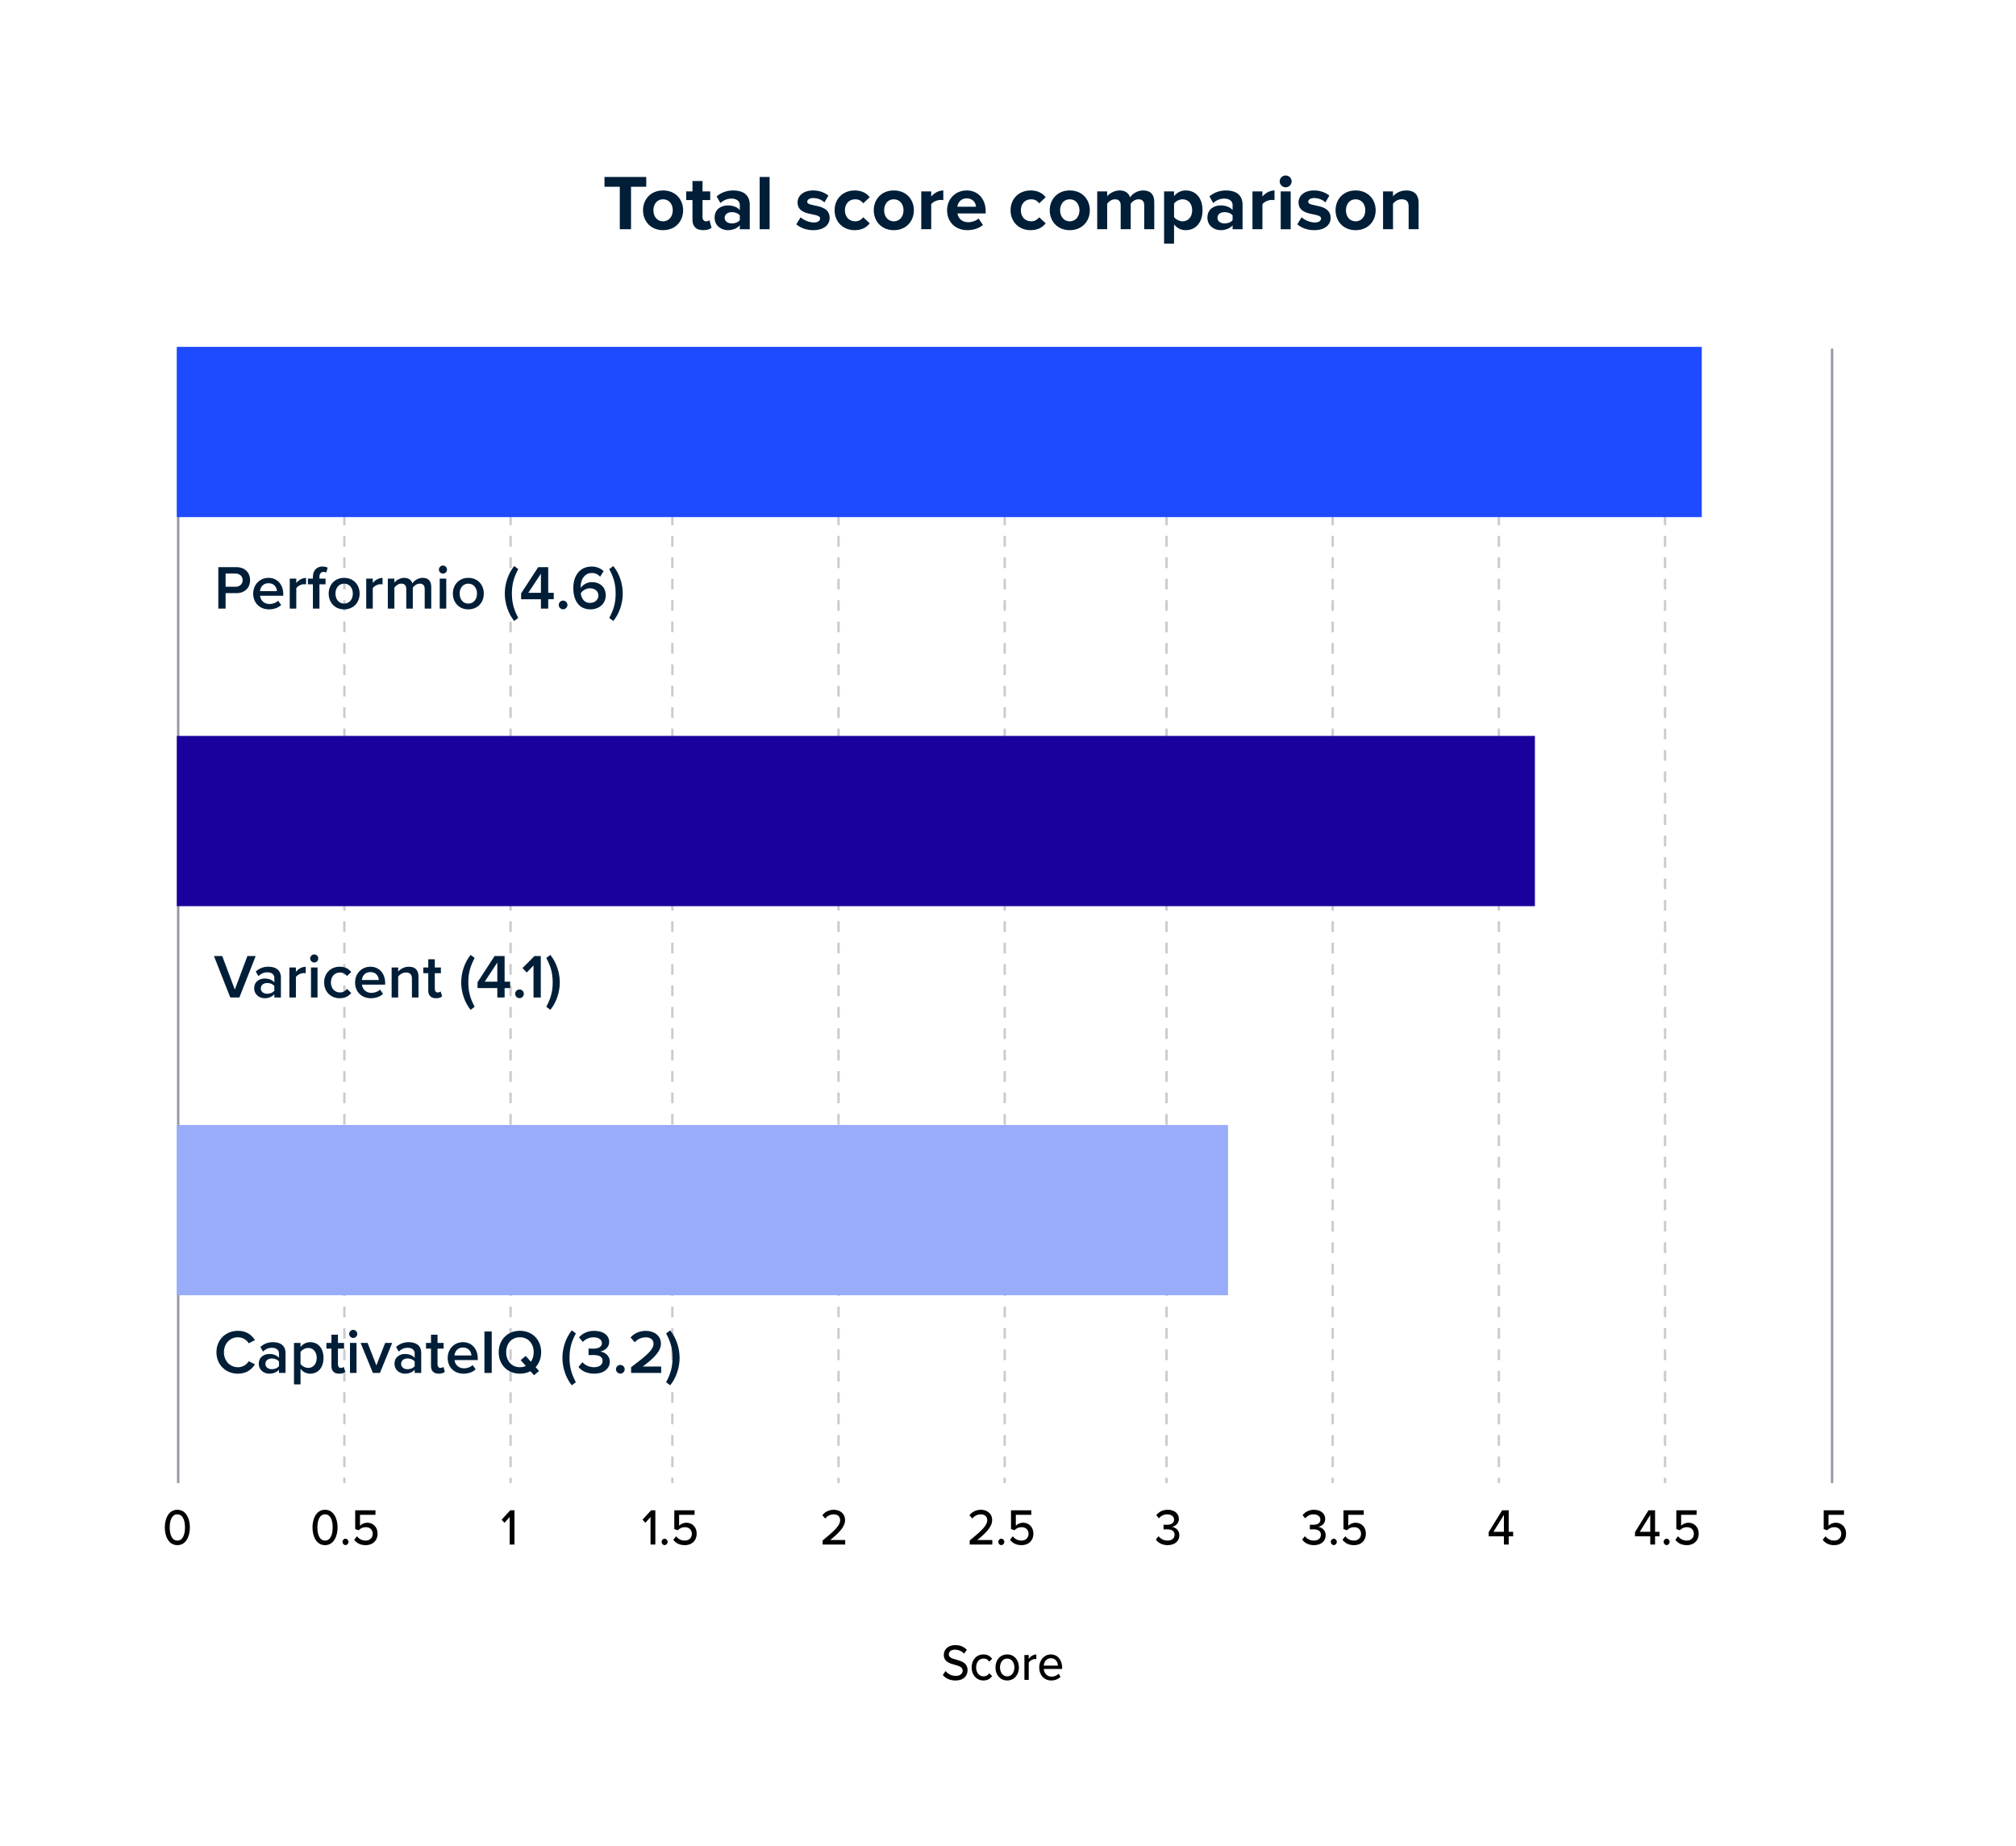 <?xml version="1.0" encoding="UTF-8"?><svg id="Layer_1" xmlns="http://www.w3.org/2000/svg" width="450" height="412.08" xmlns:xlink="http://www.w3.org/1999/xlink" viewBox="0 0 450 412.08"><defs><style>.cls-1,.cls-2,.cls-3{fill:none;}.cls-4{fill:#1e4bff;}.cls-2,.cls-3{stroke:#9498a3;stroke-miterlimit:10;stroke-width:.532px;}.cls-3{stroke-dasharray:2.389 2.389;}.cls-5{fill:#001e37;}.cls-6{fill:#1a009c;}.cls-7{fill:#fff;filter:url(#drop-shadow-1);}.cls-8{opacity:.5;}.cls-9{fill:#98acfa;}</style><filter id="drop-shadow-1" x="-.048" y="-.166" width="450.24" height="412.08" filterUnits="userSpaceOnUse"><feOffset dx="-.252" dy="0"/><feGaussianBlur result="blur" stdDeviation="5.036"/><feFlood flood-color="#000" flood-opacity=".2"/><feComposite in2="blur" operator="in"/><feComposite in="SourceGraphic"/></filter></defs><path class="cls-7" d="M22.907,15.149h404.752c4.101,0,7.431,3.33,7.431,7.431v366.738c0,4.102-3.33,7.432-7.432,7.432H22.907c-4.101,0-7.431-3.33-7.431-7.431V22.58c0-4.102,3.33-7.432,7.432-7.432Z"/><rect class="cls-1" x="33.007" y="36.592" width="386.238" height="43.55"/><path class="cls-5" d="M138.347,51.162v-9.478h-3.416v-2.186h9.319v2.186h-3.398v9.478h-2.505Z"/><path class="cls-5" d="M143.534,46.93c0-2.396,1.682-4.424,4.467-4.424,2.803,0,4.484,2.028,4.484,4.424,0,2.413-1.682,4.442-4.484,4.442-2.785,0-4.467-2.029-4.467-4.442ZM150.173,46.93c0-1.312-.788-2.448-2.172-2.448s-2.154,1.137-2.154,2.448c0,1.329.771,2.466,2.154,2.466s2.172-1.137,2.172-2.466Z"/><path class="cls-5" d="M154.571,49.064v-4.407h-1.402v-1.941h1.402v-2.309h2.242v2.309h1.716v1.941h-1.716v3.812c0,.524.279.927.771.927.333,0,.647-.123.771-.245l.473,1.679c-.332.298-.928.542-1.856.542-1.56,0-2.399-.804-2.399-2.308Z"/><path class="cls-5" d="M165.134,51.162v-.875c-.578.682-1.576,1.084-2.68,1.084-1.35,0-2.943-.91-2.943-2.798,0-1.976,1.594-2.728,2.943-2.728,1.121,0,2.119.367,2.68,1.032v-1.137c0-.857-.735-1.417-1.856-1.417-.911,0-1.752.333-2.471.997l-.841-1.486c1.034-.909,2.365-1.329,3.696-1.329,1.927,0,3.696.77,3.696,3.2v5.456h-2.225ZM165.134,49.133v-1.049c-.368-.49-1.068-.734-1.787-.734-.876,0-1.594.455-1.594,1.276,0,.787.718,1.242,1.594,1.242.719,0,1.419-.245,1.787-.734Z"/><path class="cls-5" d="M169.566,51.162v-11.664h2.225v11.664h-2.225Z"/><path class="cls-5" d="M177.748,50.06l.963-1.556c.613.577,1.875,1.154,2.926,1.154.963,0,1.419-.385,1.419-.909,0-1.399-5.027-.262-5.027-3.584,0-1.417,1.243-2.658,3.468-2.658,1.437,0,2.575.489,3.416,1.154l-.894,1.521c-.508-.542-1.471-.979-2.505-.979-.806,0-1.331.367-1.331.839,0,1.259,5.01.21,5.01,3.62,0,1.539-1.313,2.71-3.661,2.71-1.472,0-2.89-.49-3.783-1.312Z"/><path class="cls-5" d="M186.297,46.93c0-2.588,1.874-4.424,4.484-4.424,1.734,0,2.785.752,3.346,1.521l-1.454,1.364c-.402-.595-1.016-.91-1.786-.91-1.35,0-2.295.979-2.295,2.448s.945,2.466,2.295,2.466c.771,0,1.384-.35,1.786-.909l1.454,1.346c-.561.787-1.611,1.539-3.346,1.539-2.61,0-4.484-1.836-4.484-4.442Z"/><path class="cls-5" d="M195.039,46.93c0-2.396,1.682-4.424,4.467-4.424,2.803,0,4.484,2.028,4.484,4.424,0,2.413-1.682,4.442-4.484,4.442-2.785,0-4.467-2.029-4.467-4.442ZM201.678,46.93c0-1.312-.788-2.448-2.172-2.448s-2.154,1.137-2.154,2.448c0,1.329.771,2.466,2.154,2.466s2.172-1.137,2.172-2.466Z"/><path class="cls-5" d="M205.638,51.162v-8.446h2.225v1.154c.596-.752,1.646-1.364,2.697-1.364v2.168c-.157-.035-.367-.052-.612-.052-.736,0-1.717.419-2.085.962v5.578h-2.225Z"/><path class="cls-5" d="M211.401,46.93c0-2.448,1.805-4.424,4.379-4.424,2.522,0,4.239,1.889,4.239,4.651v.489h-6.288c.14,1.067.998,1.959,2.435,1.959.718,0,1.717-.315,2.26-.84l.98,1.435c-.841.769-2.172,1.171-3.485,1.171-2.575,0-4.52-1.731-4.52-4.442ZM215.78,44.272c-1.384,0-1.979,1.032-2.084,1.871h4.169c-.053-.804-.613-1.871-2.085-1.871Z"/><path class="cls-5" d="M225.573,46.93c0-2.588,1.874-4.424,4.484-4.424,1.734,0,2.785.752,3.346,1.521l-1.454,1.364c-.402-.595-1.016-.91-1.786-.91-1.35,0-2.295.979-2.295,2.448s.945,2.466,2.295,2.466c.771,0,1.384-.35,1.786-.909l1.454,1.346c-.561.787-1.611,1.539-3.346,1.539-2.61,0-4.484-1.836-4.484-4.442Z"/><path class="cls-5" d="M234.315,46.93c0-2.396,1.682-4.424,4.467-4.424,2.803,0,4.484,2.028,4.484,4.424,0,2.413-1.682,4.442-4.484,4.442-2.785,0-4.467-2.029-4.467-4.442ZM240.954,46.93c0-1.312-.788-2.448-2.172-2.448s-2.154,1.137-2.154,2.448c0,1.329.771,2.466,2.154,2.466s2.172-1.137,2.172-2.466Z"/><path class="cls-5" d="M255.407,51.162v-5.333c0-.787-.351-1.347-1.262-1.347-.788,0-1.437.525-1.752.979v5.701h-2.242v-5.333c0-.787-.35-1.347-1.261-1.347-.771,0-1.419.525-1.752.997v5.683h-2.225v-8.446h2.225v1.102c.351-.507,1.472-1.312,2.768-1.312,1.244,0,2.032.577,2.348,1.539.49-.77,1.611-1.539,2.907-1.539,1.56,0,2.488.822,2.488,2.553v6.103h-2.242Z"/><path class="cls-5" d="M262.064,50.077v4.302h-2.225v-11.663h2.225v1.066c.648-.822,1.577-1.276,2.61-1.276,2.172,0,3.748,1.608,3.748,4.424s-1.576,4.442-3.748,4.442c-.999,0-1.927-.42-2.61-1.294ZM266.111,46.93c0-1.451-.858-2.448-2.138-2.448-.718,0-1.541.42-1.909.962v2.99c.368.524,1.191.962,1.909.962,1.279,0,2.138-.997,2.138-2.466Z"/><path class="cls-5" d="M275.134,51.162v-.875c-.578.682-1.576,1.084-2.68,1.084-1.35,0-2.943-.91-2.943-2.798,0-1.976,1.594-2.728,2.943-2.728,1.121,0,2.119.367,2.68,1.032v-1.137c0-.857-.735-1.417-1.856-1.417-.911,0-1.752.333-2.471.997l-.841-1.486c1.034-.909,2.365-1.329,3.696-1.329,1.927,0,3.696.77,3.696,3.2v5.456h-2.225ZM275.134,49.133v-1.049c-.368-.49-1.068-.734-1.787-.734-.876,0-1.594.455-1.594,1.276,0,.787.718,1.242,1.594,1.242.719,0,1.419-.245,1.787-.734Z"/><path class="cls-5" d="M279.566,51.162v-8.446h2.225v1.154c.596-.752,1.646-1.364,2.698-1.364v2.168c-.158-.035-.368-.052-.613-.052-.736,0-1.717.419-2.085.962v5.578h-2.225Z"/><path class="cls-5" d="M285.645,40.478c0-.734.613-1.312,1.331-1.312.735,0,1.331.577,1.331,1.312s-.596,1.329-1.331,1.329c-.718,0-1.331-.595-1.331-1.329ZM285.873,51.162v-8.446h2.225v8.446h-2.225Z"/><path class="cls-5" d="M289.57,50.06l.963-1.556c.613.577,1.875,1.154,2.926,1.154.963,0,1.419-.385,1.419-.909,0-1.399-5.027-.262-5.027-3.584,0-1.417,1.243-2.658,3.468-2.658,1.437,0,2.575.489,3.416,1.154l-.894,1.521c-.508-.542-1.471-.979-2.505-.979-.806,0-1.331.367-1.331.839,0,1.259,5.01.21,5.01,3.62,0,1.539-1.313,2.71-3.661,2.71-1.472,0-2.89-.49-3.783-1.312Z"/><path class="cls-5" d="M298.119,46.93c0-2.396,1.682-4.424,4.467-4.424,2.803,0,4.484,2.028,4.484,4.424,0,2.413-1.682,4.442-4.484,4.442-2.785,0-4.467-2.029-4.467-4.442ZM304.758,46.93c0-1.312-.788-2.448-2.172-2.448s-2.154,1.137-2.154,2.448c0,1.329.771,2.466,2.154,2.466s2.172-1.137,2.172-2.466Z"/><path class="cls-5" d="M314.429,51.162v-5.106c0-1.172-.613-1.574-1.56-1.574-.876,0-1.559.49-1.927.997v5.683h-2.225v-8.446h2.225v1.102c.543-.647,1.576-1.312,2.961-1.312,1.856,0,2.75,1.049,2.75,2.693v5.963h-2.225Z"/><g class="cls-8"><line class="cls-2" x1="371.664" y1="77.815" x2="371.664" y2="79.009"/><line class="cls-3" x1="371.664" y1="81.397" x2="371.664" y2="328.625"/><line class="cls-2" x1="371.664" y1="329.82" x2="371.664" y2="331.014"/><line class="cls-2" x1="334.571" y1="77.815" x2="334.571" y2="79.009"/><line class="cls-3" x1="334.571" y1="81.397" x2="334.571" y2="328.625"/><line class="cls-2" x1="334.571" y1="329.82" x2="334.571" y2="331.014"/><line class="cls-2" x1="297.477" y1="77.815" x2="297.477" y2="79.009"/><line class="cls-3" x1="297.477" y1="81.397" x2="297.477" y2="328.625"/><line class="cls-2" x1="297.477" y1="329.82" x2="297.477" y2="331.014"/><line class="cls-2" x1="260.384" y1="77.815" x2="260.384" y2="79.009"/><line class="cls-3" x1="260.384" y1="81.397" x2="260.384" y2="328.625"/><line class="cls-2" x1="260.384" y1="329.82" x2="260.384" y2="331.014"/><line class="cls-2" x1="224.267" y1="77.815" x2="224.267" y2="79.009"/><line class="cls-3" x1="224.267" y1="81.397" x2="224.267" y2="328.625"/><line class="cls-2" x1="224.267" y1="329.82" x2="224.267" y2="331.014"/><line class="cls-2" x1="187.174" y1="77.815" x2="187.174" y2="79.009"/><line class="cls-3" x1="187.174" y1="81.397" x2="187.174" y2="328.625"/><line class="cls-2" x1="187.174" y1="329.82" x2="187.174" y2="331.014"/><line class="cls-2" x1="150.08" y1="77.815" x2="150.08" y2="79.009"/><line class="cls-3" x1="150.08" y1="81.397" x2="150.08" y2="328.625"/><line class="cls-2" x1="150.08" y1="329.82" x2="150.08" y2="331.014"/><line class="cls-2" x1="113.963" y1="77.815" x2="113.963" y2="79.009"/><line class="cls-3" x1="113.963" y1="81.397" x2="113.963" y2="328.625"/><line class="cls-2" x1="113.963" y1="329.82" x2="113.963" y2="331.014"/><line class="cls-2" x1="76.87" y1="77.815" x2="76.87" y2="79.009"/><line class="cls-3" x1="76.87" y1="81.397" x2="76.87" y2="328.625"/><line class="cls-2" x1="76.87" y1="329.82" x2="76.87" y2="331.014"/></g><line class="cls-2" x1="39.777" y1="331.014" x2="39.777" y2="77.815"/><path d="M39.585,336.976c1.984,0,2.8,2.051,2.8,3.942s-.815,3.953-2.8,3.953-2.8-2.062-2.8-3.953.815-3.942,2.8-3.942ZM39.585,337.996c-1.266,0-1.705,1.432-1.705,2.922s.439,2.934,1.705,2.934,1.706-1.444,1.706-2.934-.44-2.922-1.706-2.922Z"/><path d="M72.553,336.976c1.984,0,2.8,2.051,2.8,3.942s-.815,3.953-2.8,3.953-2.8-2.062-2.8-3.953.815-3.942,2.8-3.942ZM72.553,337.996c-1.266,0-1.705,1.432-1.705,2.922s.439,2.934,1.705,2.934,1.706-1.444,1.706-2.934-.44-2.922-1.706-2.922Z"/><path d="M77.116,343.427c.365,0,.676.321.676.71s-.311.722-.676.722-.665-.332-.665-.722.301-.71.665-.71Z"/><path d="M79.691,342.889c.472.619,1.116.963,1.952.963.934,0,1.556-.653,1.556-1.49,0-.917-.611-1.501-1.534-1.501-.622,0-1.137.206-1.608.688l-.772-.264v-4.194h4.526v1.008h-3.454v2.441c.344-.367.944-.676,1.642-.676,1.201,0,2.284.883,2.284,2.452s-1.115,2.556-2.628,2.556c-1.223,0-2.038-.458-2.596-1.203l.633-.779Z"/><path d="M113.762,344.734v-6.142l-1.158,1.294-.633-.699,1.92-2.097h.944v7.643h-1.073Z"/><path d="M145.209,344.734v-6.142l-1.158,1.294-.633-.699,1.92-2.097h.944v7.643h-1.073Z"/><path d="M148.344,343.427c.365,0,.676.321.676.71s-.311.722-.676.722-.665-.332-.665-.722.301-.71.665-.71Z"/><path d="M150.92,342.889c.472.619,1.116.963,1.952.963.934,0,1.556-.653,1.556-1.49,0-.917-.611-1.501-1.534-1.501-.622,0-1.137.206-1.608.688l-.772-.264v-4.194h4.526v1.008h-3.454v2.441c.344-.367.944-.676,1.642-.676,1.201,0,2.284.883,2.284,2.452s-1.115,2.556-2.628,2.556c-1.223,0-2.038-.458-2.596-1.203l.633-.779Z"/><path d="M183.619,344.734v-.905c2.682-2.2,3.915-3.346,3.915-4.549,0-.894-.697-1.284-1.394-1.284-.848,0-1.502.378-1.942.94l-.633-.745c.59-.791,1.566-1.215,2.564-1.215,1.287,0,2.499.779,2.499,2.304,0,1.489-1.341,2.83-3.304,4.446h3.336v1.008h-5.042Z"/><path d="M216.453,344.734v-.905c2.682-2.2,3.915-3.346,3.915-4.549,0-.894-.697-1.284-1.394-1.284-.848,0-1.502.378-1.942.94l-.633-.745c.59-.791,1.566-1.215,2.564-1.215,1.287,0,2.499.779,2.499,2.304,0,1.489-1.341,2.83-3.304,4.446h3.336v1.008h-5.042Z"/><path d="M223.505,343.427c.365,0,.676.321.676.71s-.311.722-.676.722-.665-.332-.665-.722.301-.71.665-.71Z"/><path d="M226.08,342.889c.472.619,1.116.963,1.952.963.934,0,1.556-.653,1.556-1.49,0-.917-.611-1.501-1.534-1.501-.622,0-1.137.206-1.608.688l-.772-.264v-4.194h4.526v1.008h-3.454v2.441c.344-.367.944-.676,1.642-.676,1.201,0,2.284.883,2.284,2.452s-1.115,2.556-2.628,2.556c-1.223,0-2.038-.458-2.596-1.203l.633-.779Z"/><path d="M258.605,342.877c.45.585,1.19.975,1.995.975.986,0,1.577-.504,1.577-1.307,0-.848-.645-1.203-1.685-1.203-.29,0-.665,0-.772.011v-1.042c.118.011.493.011.772.011.869,0,1.577-.344,1.577-1.134,0-.779-.687-1.192-1.534-1.192-.751,0-1.341.309-1.866.882l-.569-.71c.537-.676,1.384-1.192,2.532-1.192,1.459,0,2.51.768,2.51,2.051,0,1.066-.848,1.627-1.556,1.765.676.068,1.663.664,1.663,1.867,0,1.284-.998,2.212-2.617,2.212-1.244,0-2.167-.562-2.628-1.249l.601-.745Z"/><path d="M291.266,342.877c.45.585,1.19.975,1.995.975.986,0,1.577-.504,1.577-1.307,0-.848-.645-1.203-1.685-1.203-.29,0-.665,0-.772.011v-1.042c.118.011.493.011.772.011.869,0,1.577-.344,1.577-1.134,0-.779-.687-1.192-1.534-1.192-.751,0-1.341.309-1.866.882l-.569-.71c.537-.676,1.384-1.192,2.532-1.192,1.459,0,2.51.768,2.51,2.051,0,1.066-.848,1.627-1.556,1.765.676.068,1.663.664,1.663,1.867,0,1.284-.998,2.212-2.617,2.212-1.244,0-2.167-.562-2.628-1.249l.601-.745Z"/><path d="M297.717,343.427c.365,0,.676.321.676.71s-.311.722-.676.722-.665-.332-.665-.722.301-.71.665-.71Z"/><path d="M300.293,342.889c.472.619,1.116.963,1.952.963.934,0,1.556-.653,1.556-1.49,0-.917-.611-1.501-1.534-1.501-.622,0-1.137.206-1.608.688l-.772-.264v-4.194h4.526v1.008h-3.454v2.441c.344-.367.944-.676,1.642-.676,1.201,0,2.284.883,2.284,2.452s-1.115,2.556-2.628,2.556c-1.223,0-2.038-.458-2.596-1.203l.633-.779Z"/><path d="M335.693,344.734v-1.833h-3.4v-.94l3.003-4.87h1.47v4.801h.987v1.009h-.987v1.833h-1.072ZM335.693,338.133l-2.339,3.759h2.339v-3.759Z"/><path d="M368.361,344.734v-1.833h-3.4v-.94l3.003-4.87h1.47v4.801h.987v1.009h-.987v1.833h-1.072ZM368.361,338.133l-2.339,3.759h2.339v-3.759Z"/><path d="M372.012,343.427c.365,0,.676.321.676.71s-.311.722-.676.722-.665-.332-.665-.722.301-.71.665-.71Z"/><path d="M374.588,342.889c.472.619,1.116.963,1.952.963.934,0,1.556-.653,1.556-1.49,0-.917-.611-1.501-1.534-1.501-.622,0-1.137.206-1.608.688l-.772-.264v-4.194h4.526v1.008h-3.454v2.441c.344-.367.944-.676,1.642-.676,1.201,0,2.284.883,2.284,2.452s-1.115,2.556-2.628,2.556c-1.223,0-2.038-.458-2.596-1.203l.633-.779Z"/><path d="M407.483,342.889c.472.619,1.115.963,1.952.963.934,0,1.556-.653,1.556-1.49,0-.917-.611-1.501-1.534-1.501-.622,0-1.137.206-1.608.688l-.772-.264v-4.194h4.526v1.008h-3.454v2.441c.344-.367.944-.676,1.642-.676,1.201,0,2.284.883,2.284,2.452s-1.115,2.556-2.628,2.556c-1.223,0-2.038-.458-2.596-1.203l.633-.779Z"/><line class="cls-2" x1="408.945" y1="77.815" x2="408.945" y2="331.014"/><path class="cls-5" d="M51.4,222.634l-3.643-9.252h1.849l2.809,7.49,2.808-7.49h1.849l-3.642,9.252h-2.029Z"/><path class="cls-5" d="M61.242,222.634v-.722c-.5.569-1.278.888-2.168.888-1.099,0-2.336-.735-2.336-2.219,0-1.54,1.237-2.178,2.336-2.178.903,0,1.682.291,2.168.86v-.999c0-.777-.64-1.249-1.57-1.249-.751,0-1.404.277-1.988.846l-.598-1.013c.778-.735,1.752-1.082,2.822-1.082,1.487,0,2.794.624,2.794,2.428v4.438h-1.46ZM61.242,220.095c-.334-.458-.959-.693-1.599-.693-.82,0-1.432.471-1.432,1.207,0,.722.611,1.193,1.432,1.193.64,0,1.265-.236,1.599-.693v-1.013Z"/><path class="cls-5" d="M64.593,222.634v-6.699h1.46v.984c.5-.638,1.307-1.137,2.182-1.137v1.442c-.125-.028-.277-.042-.458-.042-.612,0-1.433.416-1.724.888v4.563h-1.46Z"/><path class="cls-5" d="M69.236,213.923c0-.499.417-.901.903-.901.501,0,.903.402.903.901s-.402.902-.903.902c-.486,0-.903-.402-.903-.902ZM69.417,222.634v-6.699h1.46v6.699h-1.46Z"/><path class="cls-5" d="M75.825,215.768c1.308,0,2.1.555,2.572,1.193l-.959.888c-.376-.527-.89-.791-1.543-.791-1.224,0-2.03.916-2.03,2.219s.807,2.233,2.03,2.233c.653,0,1.167-.277,1.543-.79l.959.888c-.473.638-1.265,1.192-2.572,1.192-2.043,0-3.475-1.484-3.475-3.523,0-2.025,1.432-3.509,3.475-3.509Z"/><path class="cls-5" d="M82.665,215.768c2.016,0,3.309,1.54,3.309,3.648v.347h-5.185c.111,1.012.875,1.845,2.141,1.845.653,0,1.432-.264,1.904-.735l.667.957c-.667.638-1.654.971-2.725.971-2.016,0-3.517-1.4-3.517-3.523,0-1.942,1.418-3.509,3.405-3.509ZM80.774,218.736h3.781c-.027-.791-.569-1.775-1.891-1.775-1.251,0-1.82.957-1.891,1.775Z"/><path class="cls-5" d="M91.951,222.634v-4.189c0-1.041-.528-1.387-1.348-1.387-.751,0-1.391.444-1.724.901v4.675h-1.46v-6.699h1.46v.915c.444-.527,1.307-1.082,2.362-1.082,1.446,0,2.169.777,2.169,2.15v4.716h-1.46Z"/><path class="cls-5" d="M95.594,221.08v-3.87h-1.112v-1.275h1.112v-1.831h1.459v1.831h1.362v1.275h-1.362v3.51c0,.458.223.79.64.79.278,0,.542-.11.653-.235l.348,1.096c-.264.25-.695.43-1.376.43-1.126,0-1.724-.61-1.724-1.72Z"/><path class="cls-5" d="M105.046,225.394c-1.307-1.595-2.099-3.897-2.099-6.13s.792-4.522,2.099-6.131l.903.68c-.917,1.72-1.417,3.273-1.417,5.451s.5,3.731,1.417,5.437l-.903.693Z"/><path class="cls-5" d="M111.01,222.634v-2.095h-4.42v-1.304l3.809-5.854h2.238v5.729h1.236v1.429h-1.236v2.095h-1.627ZM111.01,214.838l-2.821,4.272h2.821v-4.272Z"/><path class="cls-5" d="M115.96,220.844c.527,0,.973.444.973.971s-.445.971-.973.971-.974-.444-.974-.971.445-.971.974-.971Z"/><path class="cls-5" d="M119.087,222.634v-7.144l-1.516,1.567-.944-.984,2.669-2.691h1.417v9.252h-1.626Z"/><path class="cls-5" d="M121.937,213.812l.903-.68c1.32,1.609,2.113,3.898,2.113,6.131s-.793,4.536-2.113,6.13l-.903-.693c.932-1.706,1.432-3.26,1.432-5.437s-.5-3.731-1.432-5.451Z"/><path class="cls-5" d="M48.314,301.815c0-2.843,2.126-4.785,4.795-4.785,1.946,0,3.101.971,3.795,2.081l-1.39.707c-.444-.763-1.334-1.345-2.405-1.345-1.765,0-3.127,1.4-3.127,3.342s1.362,3.343,3.127,3.343c1.071,0,1.961-.569,2.405-1.345l1.39.707c-.708,1.11-1.849,2.081-3.795,2.081-2.669,0-4.795-1.942-4.795-4.786Z"/><path class="cls-5" d="M62.271,306.434v-.721c-.5.568-1.278.888-2.168.888-1.099,0-2.336-.735-2.336-2.22,0-1.539,1.237-2.178,2.336-2.178.903,0,1.682.292,2.168.86v-.999c0-.776-.64-1.248-1.57-1.248-.751,0-1.404.277-1.988.846l-.598-1.012c.778-.735,1.752-1.082,2.822-1.082,1.487,0,2.794.624,2.794,2.427v4.438h-1.46ZM62.271,303.896c-.334-.458-.959-.693-1.599-.693-.82,0-1.432.472-1.432,1.207,0,.721.611,1.193,1.432,1.193.64,0,1.265-.236,1.599-.693v-1.013Z"/><path class="cls-5" d="M67.082,308.986h-1.46v-9.252h1.46v.916c.5-.666,1.278-1.082,2.154-1.082,1.737,0,2.975,1.304,2.975,3.509s-1.237,3.523-2.975,3.523c-.848,0-1.612-.375-2.154-1.096v3.481ZM68.805,300.858c-.682,0-1.404.402-1.724.902v2.649c.319.486,1.042.902,1.724.902,1.153,0,1.89-.93,1.89-2.233,0-1.29-.736-2.219-1.89-2.219Z"/><path class="cls-5" d="M73.976,304.88v-3.87h-1.112v-1.276h1.112v-1.831h1.459v1.831h1.362v1.276h-1.362v3.509c0,.458.223.791.64.791.278,0,.542-.111.653-.236l.348,1.096c-.264.25-.695.43-1.376.43-1.126,0-1.724-.61-1.724-1.72Z"/><path class="cls-5" d="M77.938,297.724c0-.5.417-.902.903-.902.501,0,.903.402.903.902s-.402.901-.903.901c-.486,0-.903-.402-.903-.901ZM78.119,306.434v-6.699h1.46v6.699h-1.46Z"/><path class="cls-5" d="M83.235,306.434l-2.738-6.699h1.557l1.96,5.021,1.96-5.021h1.57l-2.738,6.699h-1.57Z"/><path class="cls-5" d="M92.562,306.434v-.721c-.5.568-1.278.888-2.168.888-1.099,0-2.336-.735-2.336-2.22,0-1.539,1.237-2.178,2.336-2.178.903,0,1.682.292,2.168.86v-.999c0-.776-.64-1.248-1.57-1.248-.751,0-1.404.277-1.988.846l-.598-1.012c.778-.735,1.752-1.082,2.822-1.082,1.487,0,2.794.624,2.794,2.427v4.438h-1.46ZM92.562,303.896c-.334-.458-.959-.693-1.599-.693-.82,0-1.432.472-1.432,1.207,0,.721.611,1.193,1.432,1.193.64,0,1.265-.236,1.599-.693v-1.013Z"/><path class="cls-5" d="M96.205,304.88v-3.87h-1.112v-1.276h1.112v-1.831h1.459v1.831h1.362v1.276h-1.362v3.509c0,.458.223.791.64.791.278,0,.542-.111.653-.236l.348,1.096c-.264.25-.695.43-1.376.43-1.126,0-1.724-.61-1.724-1.72Z"/><path class="cls-5" d="M103.336,299.568c2.016,0,3.309,1.539,3.309,3.647v.347h-5.185c.111,1.013.875,1.845,2.141,1.845.653,0,1.432-.264,1.904-.735l.667.957c-.667.638-1.654.971-2.725.971-2.016,0-3.517-1.401-3.517-3.523,0-1.941,1.418-3.509,3.405-3.509ZM101.445,302.536h3.781c-.027-.791-.569-1.775-1.891-1.775-1.251,0-1.82.957-1.891,1.775Z"/><path class="cls-5" d="M108.133,306.434v-9.251h1.626v9.251h-1.626Z"/><path class="cls-5" d="M119.559,305.144l.764.86-1.125.943-.807-.902c-.667.361-1.46.555-2.335.555-2.78,0-4.74-2.025-4.74-4.786s1.96-4.785,4.74-4.785,4.739,2.025,4.739,4.785c0,1.332-.458,2.483-1.236,3.329ZM117.377,304.88l-1.154-1.304,1.126-.929,1.154,1.29c.403-.569.625-1.304.625-2.123,0-1.914-1.209-3.342-3.071-3.342-1.877,0-3.072,1.428-3.072,3.342,0,1.9,1.195,3.343,3.072,3.343.486,0,.931-.097,1.32-.277Z"/><path class="cls-5" d="M127.637,309.194c-1.307-1.596-2.099-3.898-2.099-6.131s.792-4.521,2.099-6.131l.903.68c-.917,1.72-1.417,3.273-1.417,5.451s.5,3.731,1.417,5.437l-.903.694Z"/><path class="cls-5" d="M130,304.034c.598.693,1.585,1.124,2.572,1.124,1.223,0,1.932-.555,1.932-1.415,0-.916-.736-1.304-2.057-1.304-.39,0-.932,0-1.07.014v-1.456c.166.014.709.014,1.07.014,1.084,0,1.904-.375,1.904-1.221,0-.86-.834-1.304-1.877-1.304-.945,0-1.724.36-2.391,1.026l-.834-1.013c.709-.832,1.835-1.456,3.378-1.456,2.001,0,3.35.943,3.35,2.496,0,1.234-1.057,1.956-2.016,2.122.903.083,2.155.818,2.155,2.247,0,1.567-1.349,2.691-3.489,2.691-1.654,0-2.878-.666-3.503-1.498l.875-1.068Z"/><path class="cls-5" d="M138.467,304.645c.528,0,.973.444.973.971s-.444.971-.973.971-.974-.444-.974-.971.445-.971.974-.971Z"/><path class="cls-5" d="M140.871,306.434v-1.276c3.6-2.718,5.004-3.925,5.004-5.257,0-.971-.834-1.415-1.682-1.415-1.085,0-1.919.443-2.502,1.109l-.945-1.068c.819-.985,2.126-1.484,3.419-1.484,1.793,0,3.364,1.012,3.364,2.857,0,1.706-1.571,3.232-4.059,5.104h4.114v1.429h-6.714Z"/><path class="cls-5" d="M148.683,297.612l.903-.68c1.32,1.609,2.113,3.897,2.113,6.131s-.793,4.535-2.113,6.131l-.903-.694c.932-1.706,1.432-3.259,1.432-5.437s-.5-3.731-1.432-5.451Z"/><path class="cls-5" d="M48.731,135.84v-9.251h4.072c1.946,0,3.03,1.332,3.03,2.899s-1.098,2.899-3.03,2.899h-2.446v3.454h-1.626ZM52.582,128.018h-2.225v2.94h2.225c.917,0,1.584-.583,1.584-1.47s-.667-1.47-1.584-1.47Z"/><path class="cls-5" d="M59.922,128.975c2.016,0,3.309,1.54,3.309,3.648v.347h-5.185c.111,1.012.875,1.845,2.141,1.845.653,0,1.432-.264,1.904-.735l.667.957c-.667.638-1.654.971-2.725.971-2.016,0-3.517-1.401-3.517-3.523,0-1.941,1.418-3.509,3.405-3.509ZM58.031,131.943h3.781c-.027-.791-.569-1.775-1.891-1.775-1.251,0-1.82.957-1.891,1.775Z"/><path class="cls-5" d="M64.677,135.84v-6.699h1.46v.985c.5-.638,1.307-1.138,2.182-1.138v1.442c-.125-.027-.277-.041-.458-.041-.612,0-1.433.416-1.724.888v4.563h-1.46Z"/><path class="cls-5" d="M71.306,130.417v5.423h-1.459v-5.423h-1.112v-1.276h1.112v-.375c0-1.498.89-2.316,2.127-2.316.458,0,.875.097,1.167.264l-.319,1.068c-.167-.097-.375-.139-.584-.139-.569,0-.932.375-.932,1.124v.375h1.362v1.276h-1.362Z"/><path class="cls-5" d="M73.365,132.484c0-1.914,1.32-3.509,3.447-3.509,2.154,0,3.461,1.595,3.461,3.509,0,1.928-1.307,3.523-3.461,3.523-2.127,0-3.447-1.595-3.447-3.523ZM78.759,132.484c0-1.179-.695-2.219-1.946-2.219-1.237,0-1.933,1.04-1.933,2.219,0,1.193.695,2.233,1.933,2.233,1.251,0,1.946-1.04,1.946-2.233Z"/><path class="cls-5" d="M81.748,135.84v-6.699h1.46v.985c.5-.638,1.307-1.138,2.182-1.138v1.442c-.125-.027-.277-.041-.458-.041-.612,0-1.433.416-1.724.888v4.563h-1.46Z"/><path class="cls-5" d="M94.801,135.84v-4.369c0-.721-.32-1.207-1.099-1.207-.653,0-1.265.458-1.557.888v4.688h-1.46v-4.369c0-.721-.319-1.207-1.111-1.207-.64,0-1.237.458-1.543.901v4.674h-1.46v-6.699h1.46v.916c.277-.416,1.167-1.082,2.182-1.082,1.001,0,1.613.499,1.835,1.234.39-.61,1.279-1.234,2.28-1.234,1.237,0,1.932.666,1.932,2.025v4.841h-1.459Z"/><path class="cls-5" d="M97.971,127.13c0-.5.417-.901.903-.901.501,0,.903.402.903.901s-.402.901-.903.901c-.486,0-.903-.402-.903-.901ZM98.151,135.84v-6.699h1.46v6.699h-1.46Z"/><path class="cls-5" d="M101.085,132.484c0-1.914,1.32-3.509,3.447-3.509,2.154,0,3.461,1.595,3.461,3.509,0,1.928-1.307,3.523-3.461,3.523-2.127,0-3.447-1.595-3.447-3.523ZM106.478,132.484c0-1.179-.695-2.219-1.946-2.219-1.237,0-1.933,1.04-1.933,2.219,0,1.193.695,2.233,1.933,2.233,1.251,0,1.946-1.04,1.946-2.233Z"/><path class="cls-5" d="M114.777,138.601c-1.307-1.595-2.099-3.897-2.099-6.131s.792-4.521,2.099-6.131l.903.68c-.917,1.72-1.417,3.273-1.417,5.451s.5,3.731,1.417,5.438l-.903.693Z"/><path class="cls-5" d="M120.741,135.84v-2.094h-4.42v-1.304l3.809-5.854h2.238v5.729h1.236v1.429h-1.236v2.094h-1.627ZM120.741,128.045l-2.821,4.272h2.821v-4.272Z"/><path class="cls-5" d="M125.691,134.051c.528,0,.973.444.973.971s-.444.971-.973.971-.974-.444-.974-.971.445-.971.974-.971Z"/><path class="cls-5" d="M132.057,126.45c1.153,0,2.043.416,2.669,1.026l-.765,1.234c-.487-.513-1.015-.818-1.904-.818-1.543,0-2.447,1.429-2.447,3.052,0,.097,0,.18.014.264.418-.625,1.391-1.29,2.488-1.29,1.669,0,3.101,1.012,3.101,2.982,0,1.72-1.349,3.107-3.42,3.107-2.725,0-3.822-2.205-3.822-4.771,0-2.677,1.403-4.785,4.087-4.785ZM131.668,131.305c-.792,0-1.557.43-2.029,1.096.097.999.64,2.164,2.071,2.164,1.223,0,1.862-.86,1.862-1.609,0-1.137-.89-1.65-1.904-1.65Z"/><path class="cls-5" d="M135.992,127.019l.903-.68c1.32,1.609,2.113,3.898,2.113,6.131s-.793,4.536-2.113,6.131l-.903-.693c.932-1.706,1.432-3.26,1.432-5.438s-.5-3.731-1.432-5.451Z"/><path class="cls-4" d="M379.858,115.417H39.464v-38h340.394v38Z"/><path class="cls-6" d="M342.613,202.254H39.464v-38h303.149v38Z"/><path class="cls-9" d="M274.11,289.092H39.464v-38h234.646v38Z"/><path d="M211.062,372.975c.482.573,1.255,1.077,2.252,1.077,1.159,0,1.566-.63,1.566-1.18,0-.802-.815-1.031-1.727-1.284-1.148-.32-2.479-.676-2.479-2.234,0-1.261,1.041-2.177,2.531-2.177,1.105,0,1.975.378,2.607,1.066l-.622.848c-.548-.619-1.299-.894-2.07-.894-.794,0-1.341.436-1.341,1.077,0,.688.771.905,1.662,1.146,1.169.333,2.531.722,2.531,2.349,0,1.191-.771,2.303-2.703,2.303-1.276,0-2.209-.493-2.821-1.214l.612-.883Z"/><path d="M219.518,369.262c.977,0,1.566.436,1.942.975l-.644.63c-.312-.47-.729-.688-1.256-.688-1.019,0-1.673.836-1.673,1.982s.654,1.994,1.673,1.994c.526,0,.944-.229,1.256-.688l.644.63c-.376.539-.966.974-1.942.974-1.565,0-2.639-1.249-2.639-2.911s1.073-2.899,2.639-2.899Z"/><path d="M222.203,372.161c0-1.593,1.009-2.899,2.618-2.899,1.619,0,2.617,1.307,2.617,2.899,0,1.604-.998,2.911-2.617,2.911-1.609,0-2.618-1.306-2.618-2.911ZM226.43,372.161c0-1.043-.568-1.982-1.608-1.982-1.03,0-1.609.939-1.609,1.982,0,1.054.579,1.994,1.609,1.994,1.04,0,1.608-.94,1.608-1.994Z"/><path d="M228.665,374.935v-5.535h.965v.848c.397-.55,1.009-.974,1.695-.974v1.043c-.097-.023-.204-.035-.333-.035-.482,0-1.137.39-1.362.802v3.851h-.965Z"/><path d="M234.567,369.262c1.555,0,2.521,1.295,2.521,2.991v.252h-4.098c.075.939.719,1.719,1.759,1.719.547,0,1.148-.229,1.534-.653l.45.677c-.515.538-1.244.825-2.081.825-1.544,0-2.682-1.168-2.682-2.911,0-1.604,1.084-2.899,2.597-2.899ZM232.979,371.76h3.164c-.021-.733-.482-1.65-1.576-1.65-1.041,0-1.534.894-1.588,1.65Z"/></svg>